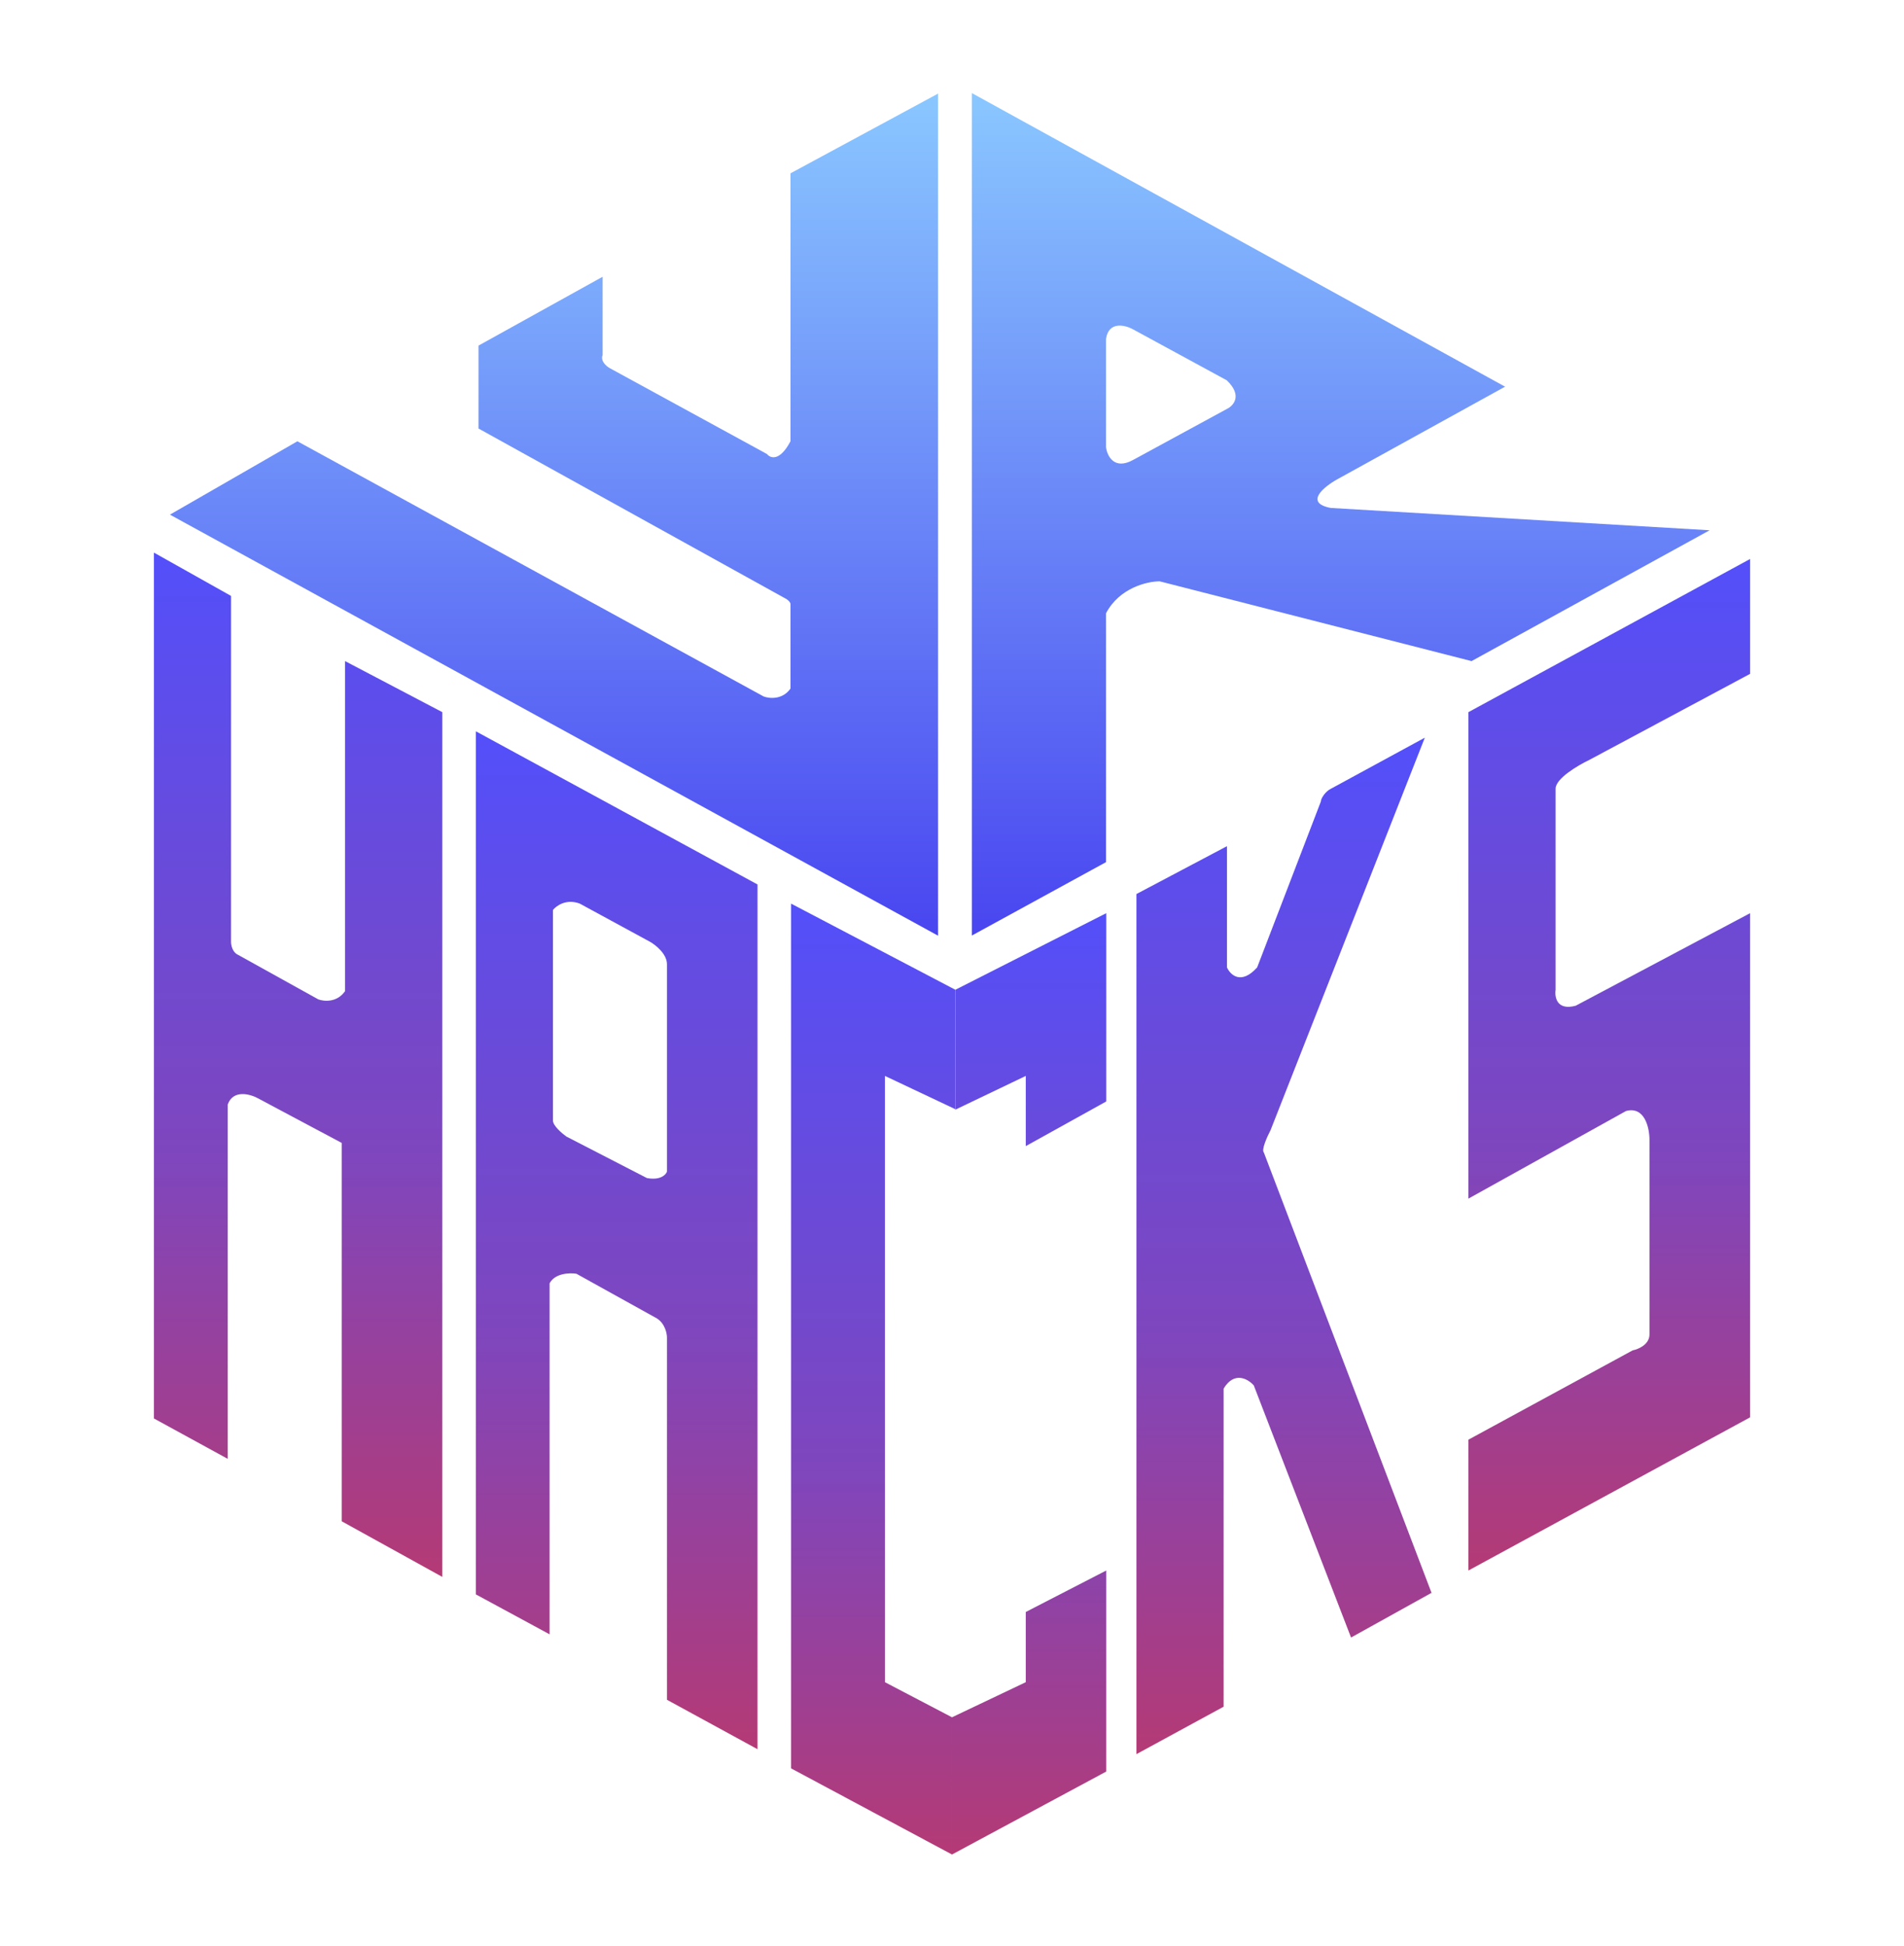 <svg width="1002" height="1024" viewBox="0 0 1002 1024" fill="none" xmlns="http://www.w3.org/2000/svg">
<path d="M415.988 232.216V91.221L493.655 49.259V492.384L89.433 270.821L156.509 232.216L401.867 366.496C404.809 367.615 411.752 368.356 415.988 362.369V317.819C415.988 317.26 415.282 315.805 412.458 314.462L251.828 225.502V181.861L317.139 145.638V186.896C316.55 188.015 316.433 190.924 320.669 193.61L403.632 238.93C405.397 241.168 410.34 242.958 415.988 232.216Z" fill="url(#paint0_linear_81_2)"/>
<path fill-rule="evenodd" clip-rule="evenodd" d="M511.474 49V492.298L582.062 453.677V322.703C589.12 309.27 603.826 305.911 610.297 305.911L774.414 347.89L899.708 279.045L700.297 267.291C686.179 264.604 696.767 256.096 703.826 252.178L792.061 203.483L511.474 49ZM596.177 173.259L645.589 200.125C654.059 208.185 649.118 213.559 645.589 215.238L596.177 242.104C586.295 247.478 582.648 239.866 582.06 235.388V178.296C583.471 168.893 592.06 171.02 596.177 173.259Z" fill="url(#paint1_linear_81_2)"/>
<path d="M416.292 930.557V475.505L502.762 520.843V583.698L465.704 566.18V885.22L500.998 903.691V975.895L416.292 930.557Z" fill="url(#paint2_linear_81_2)"/>
<path fill-rule="evenodd" clip-rule="evenodd" d="M250.41 384.831V839.007L289.234 860.033V675.326C292.057 669.952 299.822 669.728 303.351 670.288L345.704 693.796C349.939 696.483 350.998 701.632 350.998 703.871V894.479L398.645 920.483V465.431L250.41 384.831ZM290.998 478.864V589.689C290.998 592.375 295.704 596.405 298.057 598.084L340.41 619.914C347.469 621.257 350.41 618.234 350.998 616.555V507.41C350.998 502.037 345.116 497.335 342.175 495.656L305.116 475.506C298.057 472.819 292.763 476.625 290.998 478.864Z" fill="url(#paint3_linear_81_2)"/>
<path d="M81 746.435V290.799L121.588 313.592V495.656C121.588 497.335 122.294 501.029 125.118 502.373L167.47 525.881C170.412 527 177.353 527.703 181.588 521.558V347.89L232.764 374.756V829.808L179.823 800.541V601.443L135.706 577.935C131.588 575.696 122.647 573.233 119.823 581.293V767.68L81 746.435Z" fill="url(#paint4_linear_81_2)"/>
<path d="M500.999 975.897V903.693L539.822 885.222V848.28L582.175 826.451V932.238L500.999 975.897Z" fill="url(#paint5_linear_81_2)"/>
<path d="M502.765 583.936V520.844L582.176 480.544V579.614L539.823 603.122V579.614V566.181L502.765 583.936Z" fill="url(#paint6_linear_81_2)"/>
<path d="M598.06 923.08V470.469L645.706 445.282V509.09C647.471 513.008 653.118 518.493 661.589 509.09L695.118 421.774C695.118 420.094 697.589 416.4 700.412 415.057L749.824 388.19L668.648 594.727C666.883 598.085 663.706 605.138 665.118 606.481L753.353 838.205L711 861.713L659.824 729.06C656.883 725.701 649.589 721.335 643.942 730.739V898.116L598.06 923.08Z" fill="url(#paint7_linear_81_2)"/>
<path d="M772.765 630.754V374.757L921 294.158V354.607L836.294 399.945C830.412 402.743 818.647 409.684 818.647 415.057V520.844C818.059 524.762 819.353 531.927 829.235 529.24L921 480.544V745.851L772.765 826.451V757.606L859.235 710.589C862.176 710.029 868.058 707.567 868.058 702.193V599.765C868.058 593.608 865.588 581.966 855.706 584.652L772.765 630.754Z" fill="url(#paint8_linear_81_2)"/>
<defs>
<linearGradient id="paint0_linear_81_2" x1="291.544" y1="49.259" x2="291.544" y2="492.384" gradientUnits="userSpaceOnUse">
<stop stop-color="#8AC7FF"/>
<stop offset="1" stop-color="#4945F0"/>
</linearGradient>
<linearGradient id="paint1_linear_81_2" x1="705.591" y1="49" x2="705.591" y2="492.298" gradientUnits="userSpaceOnUse">
<stop stop-color="#8AC7FF"/>
<stop offset="1" stop-color="#4945F0"/>
</linearGradient>
<linearGradient id="paint2_linear_81_2" x1="459.527" y1="475.505" x2="459.527" y2="975.895" gradientUnits="userSpaceOnUse">
<stop stop-color="#534FFA"/>
<stop offset="0.411" stop-color="#7149CF"/>
<stop offset="0.593" stop-color="#7F46BD"/>
<stop offset="1" stop-color="#B43A75"/>
</linearGradient>
<linearGradient id="paint3_linear_81_2" x1="324.528" y1="384.831" x2="324.528" y2="920.483" gradientUnits="userSpaceOnUse">
<stop stop-color="#534FFA"/>
<stop offset="0.411" stop-color="#7149CF"/>
<stop offset="0.593" stop-color="#7F46BD"/>
<stop offset="1" stop-color="#B43A75"/>
</linearGradient>
<linearGradient id="paint4_linear_81_2" x1="156.882" y1="290.799" x2="156.882" y2="829.808" gradientUnits="userSpaceOnUse">
<stop stop-color="#534FFA"/>
<stop offset="0.411" stop-color="#7149CF"/>
<stop offset="0.593" stop-color="#7F46BD"/>
<stop offset="1" stop-color="#B43A75"/>
</linearGradient>
<linearGradient id="paint5_linear_81_2" x1="541.587" y1="826.451" x2="541.587" y2="975.897" gradientUnits="userSpaceOnUse">
<stop stop-color="#8C43AA"/>
<stop offset="1" stop-color="#B43A75"/>
</linearGradient>
<linearGradient id="paint6_linear_81_2" x1="542.47" y1="480.544" x2="542.47" y2="603.122" gradientUnits="userSpaceOnUse">
<stop stop-color="#534FFA"/>
<stop offset="1" stop-color="#6A4ADA"/>
</linearGradient>
<linearGradient id="paint7_linear_81_2" x1="675.706" y1="388.19" x2="675.706" y2="923.08" gradientUnits="userSpaceOnUse">
<stop stop-color="#534FFA"/>
<stop offset="0.411" stop-color="#7149CF"/>
<stop offset="0.593" stop-color="#7F46BD"/>
<stop offset="1" stop-color="#B43A75"/>
</linearGradient>
<linearGradient id="paint8_linear_81_2" x1="846.882" y1="294.158" x2="846.882" y2="826.451" gradientUnits="userSpaceOnUse">
<stop stop-color="#534FFA"/>
<stop offset="0.411" stop-color="#7149CF"/>
<stop offset="0.593" stop-color="#7F46BD"/>
<stop offset="1" stop-color="#B43A75"/>
</linearGradient>
</defs>
</svg>
